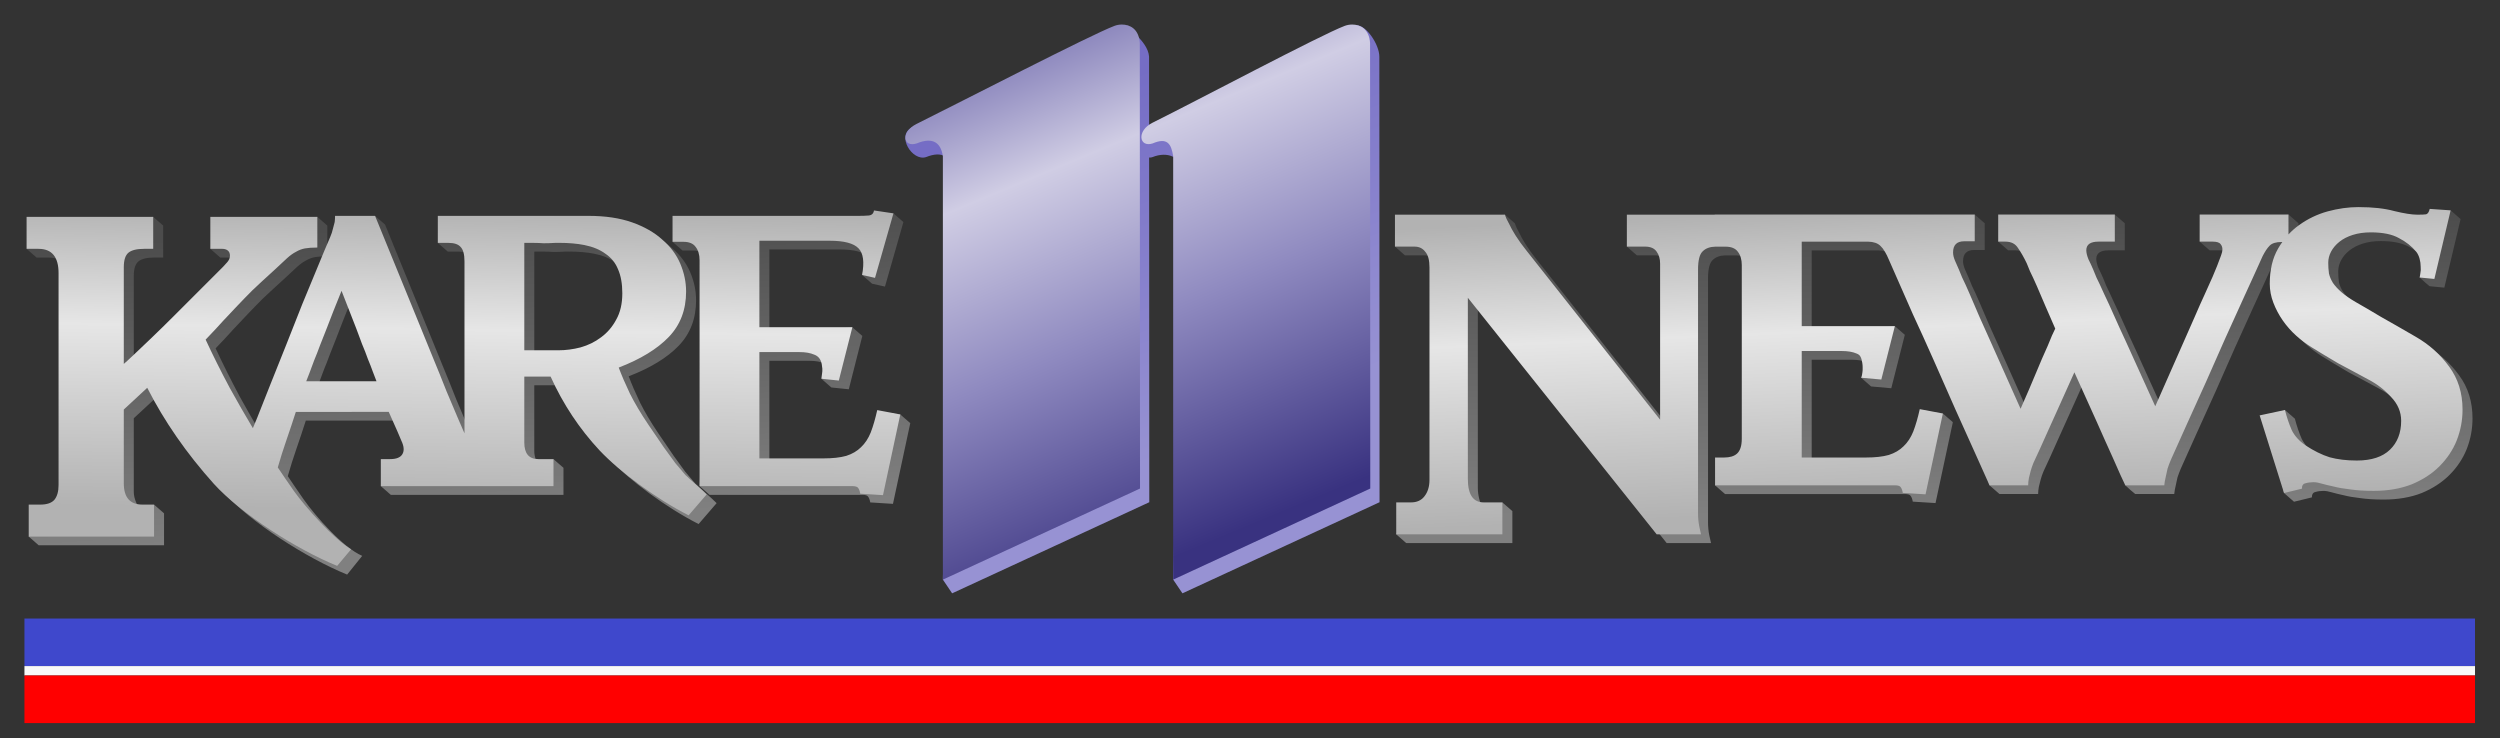 <?xml version="1.0" encoding="UTF-8" standalone="no"?>
<!-- Created with Inkscape (http://www.inkscape.org/) -->

<svg
   width="270.556mm"
   height="79.921mm"
   viewBox="0 0 958.663 283.185"
   id="svg2"
   version="1.1"
   inkscape:version="1.3.2 (091e20e, 2023-11-25, custom)"
   sodipodi:docname="KARE_11_News_1989.svg"
   xmlns:inkscape="http://www.inkscape.org/namespaces/inkscape"
   xmlns:sodipodi="http://sodipodi.sourceforge.net/DTD/sodipodi-0.dtd"
   xmlns:xlink="http://www.w3.org/1999/xlink"
   xmlns="http://www.w3.org/2000/svg"
   xmlns:svg="http://www.w3.org/2000/svg"
   xmlns:rdf="http://www.w3.org/1999/02/22-rdf-syntax-ns#"
   xmlns:cc="http://creativecommons.org/ns#"
   xmlns:dc="http://purl.org/dc/elements/1.1/">
  <rect x="0" y="0" width="958.663" height="283.185" fill="#333333" stroke="none"/>
  <defs
     id="defs4">
    <linearGradient
       id="linearGradient16"
       inkscape:collect="always">
      <stop
         style="stop-color:#4c4c4c;stop-opacity:1;"
         offset="0"
         id="stop17" />
      <stop
         style="stop-color:#808080;stop-opacity:1;"
         offset="1"
         id="stop18" />
    </linearGradient>
    <linearGradient
       id="linearGradient13"
       inkscape:collect="always">
      <stop
         style="stop-color:#b2b2b2;stop-opacity:1;"
         offset="0"
         id="stop13" />
      <stop
         style="stop-color:#e6e6e6;stop-opacity:1;"
         offset="0.398"
         id="stop15" />
      <stop
         style="stop-color:#b2b2b2;stop-opacity:1;"
         offset="1"
         id="stop14" />
    </linearGradient>
    <linearGradient
       inkscape:collect="always"
       xlink:href="#linearGradient13"
       id="linearGradient10"
       x1="639.93"
       y1="548.776"
       x2="644.849"
       y2="663.954"
       gradientUnits="userSpaceOnUse"
       gradientTransform="translate(-52.215,253.534)" />
    <linearGradient
       inkscape:collect="always"
       xlink:href="#linearGradient13"
       id="linearGradient21"
       x1="76.634"
       y1="547.435"
       x2="74.838"
       y2="663.283"
       gradientUnits="userSpaceOnUse"
       gradientTransform="translate(-29.715,253.534)" />
    <linearGradient
       inkscape:collect="always"
       xlink:href="#linearGradient16"
       id="linearGradient23"
       x1="602.222"
       y1="778.763"
       x2="602.494"
       y2="894.299"
       gradientUnits="userSpaceOnUse"
       gradientTransform="translate(-13.125,24.375)" />
    <linearGradient
       inkscape:collect="always"
       xlink:href="#linearGradient16"
       id="linearGradient27"
       x1="43.634"
       y1="782.617"
       x2="50.999"
       y2="899.1"
       gradientUnits="userSpaceOnUse"
       gradientTransform="translate(9.375,24.375)" />
    <linearGradient
       inkscape:collect="always"
       xlink:href="#linearGradient12"
       id="linearGradient19975"
       gradientUnits="userSpaceOnUse"
       x1="3338.391"
       y1="828.97"
       x2="3027.473"
       y2="2.075"
       gradientTransform="matrix(0.193,0,0,0.215,-222.523,735.043)" />
    <linearGradient
       inkscape:collect="always"
       id="linearGradient12">
      <stop
         style="stop-color:#9792d3;stop-opacity:1;"
         offset="0.252"
         id="stop12" />
      <stop
         style="stop-color:#756dc5;stop-opacity:1;"
         offset="1"
         id="stop11" />
    </linearGradient>
    <linearGradient
       inkscape:collect="always"
       xlink:href="#linearGradient17101"
       id="linearGradient7"
       gradientUnits="userSpaceOnUse"
       gradientTransform="matrix(0.193,0,0,0.215,-226.077,729.79)"
       x1="3337.209"
       y1="811.372"
       x2="2971.895"
       y2="-166.868" />
    <linearGradient
       inkscape:collect="always"
       id="linearGradient17101">
      <stop
         style="stop-color:#393280;stop-opacity:1;"
         offset="0"
         id="stop17099" />
      <stop
         style="stop-color:#8f8ac0;stop-opacity:1;"
         offset="0.4"
         id="stop16" />
      <stop
         style="stop-color:#d0cde4;stop-opacity:1;"
         offset="0.702"
         id="stop19" />
      <stop
         style="stop-color:#6761a8;stop-opacity:1;"
         offset="1"
         id="stop17097" />
    </linearGradient>
  </defs>
  <sodipodi:namedview
     id="base"
     pagecolor="#ffffff"
     bordercolor="#666666"
     borderopacity="1.0"
     inkscape:pageopacity="0.0"
     inkscape:pageshadow="2"
     inkscape:zoom="8"
     inkscape:cx="416.25"
     inkscape:cy="38.0625"
     inkscape:document-units="px"
     inkscape:current-layer="layer1"
     showgrid="false"
     fit-margin-top="0"
     fit-margin-left="0"
     fit-margin-right="0"
     fit-margin-bottom="0"
     inkscape:window-width="1920"
     inkscape:window-height="991"
     inkscape:window-x="-9"
     inkscape:window-y="-9"
     inkscape:window-maximized="1"
     inkscape:showpageshadow="2"
     inkscape:pagecheckerboard="0"
     inkscape:deskcolor="#d1d1d1" />
  <g
     inkscape:label="Layer 1"
     inkscape:groupmode="layer"
     id="layer1"
     transform="translate(105.91,-721.091)">
    <path
       id="path3418"
       style="font-style:normal;font-variant:normal;font-weight:bold;font-stretch:normal;font-size:medium;line-height:125%;font-family:Parkinson;-inkscape-font-specification:'Parkinson, Bold';text-align:start;letter-spacing:0px;word-spacing:0px;writing-mode:lr-tb;text-anchor:start;fill:url(#linearGradient23);stroke:none;stroke-width:1px;stroke-linecap:butt;stroke-linejoin:miter;stroke-opacity:1"
       d="m 802.351,803.841 c -3.876,0 -7.845,0.553 -11.906,1.661 -3.969,1.108 -7.614,2.863 -10.937,5.262 -1.461,1.044 -2.805,2.236 -4.039,3.563 v -7.623 l -3.814,-3.347 -30.243,3.347 -3.823,7.045 3.823,3.337 h 4.984 c 1.569,0 2.583,0.323 3.045,0.969 0.461,0.554 0.692,1.201 0.692,1.939 0,0.738 -0.184,1.569 -0.553,2.492 -0.277,0.831 -0.785,2.17 -1.523,4.016 -0.277,0.738 -0.83,2.075 -1.661,4.014 -0.831,1.846 -1.845,4.108 -3.045,6.784 -1.2,2.584 -2.492,5.491 -3.876,8.721 l -4.153,9.415 c -3.323,7.476 -6.97,15.735 -10.939,24.78 -4.246,-9.322 -8.075,-17.766 -11.49,-25.334 -1.477,-3.138 -2.908,-6.277 -4.292,-9.415 -1.384,-3.138 -2.677,-5.951 -3.876,-8.443 -1.108,-2.492 -2.077,-4.568 -2.908,-6.229 -0.738,-1.754 -1.153,-2.77 -1.245,-3.047 -0.554,-1.292 -1.154,-2.584 -1.8,-3.876 -0.554,-1.384 -0.831,-2.54 -0.831,-3.463 0,-2.215 1.57,-3.322 4.708,-3.322 h 6.229 v -10.382 l -3.82,-3.315 -40.897,3.315 -3.822,7.041 3.822,3.341 h 2.769 c 2.215,0 3.83,0.831 4.845,2.492 1.108,1.569 2.216,3.508 3.323,5.815 0.185,0.461 0.601,1.476 1.247,3.045 0.738,1.477 1.614,3.369 2.629,5.676 1.015,2.307 2.124,4.892 3.323,7.753 1.2,2.769 2.445,5.631 3.737,8.584 -0.277,0.554 -0.691,1.43 -1.245,2.629 -0.461,1.108 -1.015,2.445 -1.661,4.014 -0.646,1.477 -1.385,3.14 -2.216,4.986 l -2.216,5.261 c -1.754,4.246 -3.738,8.859 -5.953,13.843 -4.245,-9.506 -8.077,-18.088 -11.492,-25.748 -1.477,-3.23 -2.908,-6.416 -4.292,-9.554 l -3.737,-8.721 c -1.108,-2.584 -2.075,-4.705 -2.906,-6.367 -0.738,-1.754 -1.155,-2.77 -1.247,-3.047 -0.554,-1.292 -1.06,-2.447 -1.522,-3.463 -0.461,-1.108 -0.694,-2.122 -0.694,-3.045 0,-2.861 1.431,-4.292 4.292,-4.292 h 4.016 v -10.243 l -3.809,-3.325 -11.034,3.325 h -84.866 v 0.031 h -33.69 l -3.832,8.908 3.832,3.351 h 7.029 c 2.071,0 3.541,0.655 4.413,1.963 0.872,1.199 1.307,2.723 1.307,4.576 v 59.83 l -51.165,-64.733 c -1.744,-2.18 -3.16,-4.141 -4.25,-5.885 -1.09,-1.744 -1.907,-3.214 -2.452,-4.413 -0.763,-1.308 -1.308,-2.506 -1.635,-3.596 l -3.819,-3.325 -38.356,3.325 -3.812,8.906 3.812,3.353 h 7.52 c 1.744,0 3.106,0.655 4.087,1.963 1.09,1.199 1.635,3.215 1.635,6.048 v 81.407 c 0,2.615 -0.655,4.739 -1.963,6.374 -1.199,1.526 -2.887,2.289 -5.067,2.289 h -5.722 l -3.822,8.921 3.822,3.34 h 40.704 v -12.261 l -3.833,-3.332 -3.361,3.332 c -2.864,2.839 -6.048,-2.997 -6.048,-8.99 v -69.474 l 72.416,90.725 h 17.001 c -0.218,-0.981 -0.436,-1.962 -0.654,-2.943 -0.327,-1.635 -0.491,-3.325 -0.491,-5.068 v -93.503 c 0,-3.596 0.599,-5.94 1.798,-7.029 1.146,-1.146 2.752,-1.727 4.794,-1.778 h 3.953 c 2.215,0 3.783,0.647 4.706,1.939 1.015,1.292 1.523,2.999 1.523,5.121 v 66.599 c 10e-6,2.677 -0.6,4.571 -1.8,5.678 -1.108,1.015 -2.769,1.522 -4.984,1.522 h -3.461 l -3.823,7.329 3.823,3.332 h 68.943 c 1.2,0 1.939,0.231 2.216,0.692 0.369,0.461 0.647,1.2 0.831,2.216 l 8.721,0.553 6.645,-31.011 -3.821,-3.327 -5.04,1.666 c -0.738,3.323 -1.569,6.183 -2.492,8.582 -0.923,2.307 -2.168,4.2 -3.737,5.676 -1.477,1.477 -3.369,2.585 -5.676,3.323 -2.307,0.646 -5.214,0.969 -8.721,0.969 h -24.644 v -40.84 h 15.368 c 2.307,0 4.2,0.323 5.676,0.969 1.569,0.554 1.827,1.751 2.183,3.6 0.106,0.551 0.135,1.169 0.137,1.815 0.002,0.695 -4.159,-0.078 -4.405,0.52 0.786,0.702 2.814,2.486 3.818,3.341 l 7.745,0.692 5.197,-20.49 -3.831,-3.336 -31.888,3.336 V 817.101 h 25.444 c 2.1,0.037 3.697,0.579 4.766,1.648 1.108,1.015 2.216,2.859 3.323,5.535 0.369,0.831 1.384,3.139 3.045,6.923 1.661,3.784 3.692,8.399 6.092,13.845 2.492,5.353 5.168,11.259 8.029,17.719 2.861,6.461 5.629,12.737 8.306,18.829 2.769,6.091 5.308,11.721 7.615,16.89 1.529,3.426 0.491,6.3 1.574,8.712 1.236,1.114 2.862,2.5 3.825,3.333 h 14.811 c 0,-0.831 0.094,-1.753 0.278,-2.769 0.185,-0.831 0.415,-1.753 0.692,-2.769 0.277,-1.015 0.646,-2.077 1.108,-3.184 1.569,-3.323 3.231,-6.968 4.984,-10.937 1.846,-4.061 3.553,-7.845 5.121,-11.353 1.846,-4.061 3.693,-8.168 5.539,-12.321 3.046,6.737 5.859,12.967 8.443,18.69 l 3.323,7.476 c 1.108,2.492 2.169,4.845 3.184,7.061 1.015,2.215 1.891,4.199 2.629,5.953 0.157,0.331 -2.015,0.525 -1.871,0.829 1.357,1.243 2.901,2.624 3.81,3.323 h 14.951 c 0.092,-1.015 0.278,-2.077 0.555,-3.184 0.184,-1.015 0.415,-2.075 0.692,-3.182 0.369,-1.108 0.784,-2.216 1.245,-3.323 1.754,-3.876 3.784,-8.4 6.092,-13.568 2.4,-5.261 4.845,-10.66 7.337,-16.198 2.492,-5.63 4.939,-11.168 7.339,-16.613 2.492,-5.538 4.752,-10.52 6.782,-14.951 2.03,-4.522 3.739,-8.262 5.123,-11.215 1.384,-3.046 2.215,-4.891 2.492,-5.537 0.923,-1.846 1.846,-3.23 2.769,-4.153 0.923,-0.923 2.446,-1.384 4.568,-1.384 h 0.267 c -0.573,0.806 -1.118,1.65 -1.628,2.536 -2.123,3.692 -3.182,8.168 -3.182,13.429 0,2.492 0.461,4.937 1.384,7.337 0.923,2.4 2.121,4.661 3.598,6.784 1.477,2.123 3.185,4.06 5.123,5.814 1.938,1.754 3.967,3.276 6.09,4.568 1.108,0.646 2.538,1.524 4.292,2.631 1.846,1.108 3.785,2.261 5.815,3.461 2.123,1.108 4.199,2.216 6.229,3.323 2.03,1.108 3.739,2.03 5.123,2.769 3.415,1.754 6.367,4.013 8.859,6.782 2.584,2.677 3.876,5.722 3.876,9.137 0,4.615 -1.431,8.307 -4.292,11.076 -2.861,2.769 -7.105,4.155 -12.735,4.155 -3.876,0 -7.338,-0.416 -10.384,-1.247 -2.953,-0.923 -6.044,-2.446 -9.274,-4.568 -2.4,-1.661 -4.155,-3.599 -5.262,-5.814 -1.015,-2.307 -1.891,-4.892 -2.629,-7.753 l -3.825,-3.333 -5.865,5.407 5.516,26.429 3.834,3.337 6.846,-1.661 c 0,-1.2 0.463,-1.892 1.386,-2.076 0.923,-0.277 1.938,-0.416 3.045,-0.416 0.923,0 1.984,0.184 3.184,0.553 1.292,0.369 2.815,0.739 4.568,1.108 1.754,0.461 3.876,0.831 6.368,1.108 2.492,0.369 5.491,0.553 8.998,0.553 5.445,0 10.291,-0.829 14.537,-2.49 4.246,-1.754 7.799,-4.062 10.66,-6.923 2.954,-2.953 5.168,-6.275 6.645,-9.966 1.477,-3.784 2.216,-7.707 2.216,-11.768 0,-6.368 -1.708,-11.861 -5.123,-16.476 -3.415,-4.707 -7.706,-8.536 -12.874,-11.49 -5.076,-2.953 -9.506,-5.491 -13.29,-7.614 -3.692,-2.215 -6.923,-4.107 -9.692,-5.676 -2.215,-1.292 -4.014,-2.539 -5.398,-3.739 -1.384,-1.2 -2.493,-2.398 -3.323,-3.598 -0.738,-1.2 -1.246,-2.4 -1.523,-3.6 -0.185,-1.292 -0.276,-2.676 -0.276,-4.153 0,-1.477 0.369,-2.908 1.108,-4.292 0.738,-1.384 1.8,-2.631 3.184,-3.739 1.384,-1.108 3.091,-1.983 5.121,-2.629 2.03,-0.646 4.339,-0.969 6.923,-0.969 4.615,0 8.214,0.737 10.798,2.214 2.677,1.384 4.891,3.138 6.645,5.261 0.554,0.738 0.97,1.616 1.247,2.631 0.277,1.015 0.414,2.03 0.414,3.045 0.092,0.923 -3.842,-0.573 -4.218,0.808 1.773,1.629 3.13,2.84 3.805,3.345 l 5.663,0.555 6.242,-26.305 -3.83,-3.335 -4.199,2.782 c -0.277,1.2 -0.738,1.892 -1.384,2.076 -0.554,0.092 -1.662,0.139 -3.323,0.139 -2.123,0 -5.076,-0.461 -8.86,-1.384 -3.692,-1.015 -8.26,-1.523 -13.705,-1.523 z"
       sodipodi:nodetypes="sccccccccscsccccccccsccccssccccccscccscccccccccccccsscccccccccscsccsccccccscsscsccccccssccccssccscsccscccscccccccccsccscscccccccccccscscsccccsccccccscccccccccccccsscssssscccsccsssccccccccccscccscscsccccsccsssssccsccccccccscs" />
    <path
       id="path3410-7"
       style="font-style:normal;font-variant:normal;font-weight:bold;font-stretch:normal;font-size:medium;line-height:125%;font-family:Parkinson;-inkscape-font-specification:'Parkinson, Bold';text-align:start;letter-spacing:0px;word-spacing:0px;writing-mode:lr-tb;text-anchor:start;fill:url(#linearGradient27);stroke:none;stroke-width:1px;stroke-linecap:butt;stroke-linejoin:miter;stroke-opacity:1"
       d="m 233.061,805.137 c -0.184,1.198 -0.877,1.843 -2.075,1.935 -1.105,0.092 -2.395,0.138 -3.869,0.138 h -71.301 l -3.826,6.611 3.826,3.339 h 4.146 c 2.211,0 3.775,0.646 4.697,1.935 1.013,1.29 1.522,2.994 1.522,5.112 l -3.825,83.303 3.823,3.339 h 58.59 c 1.198,0 1.936,0.23 2.212,0.69 0.368,0.461 0.645,1.197 0.829,2.21 l 8.705,0.553 6.634,-30.952 -3.825,-3.333 -5.019,1.674 c -0.737,3.316 -1.565,6.172 -2.487,8.568 -0.921,2.303 -2.167,4.191 -3.734,5.665 -1.474,1.474 -3.36,2.581 -5.663,3.318 -2.303,0.645 -5.206,0.967 -8.707,0.967 h -24.596 v -40.765 h 15.339 c 2.303,0 4.191,0.322 5.665,0.967 1.566,0.553 2.534,1.75 2.902,3.593 0.092,0.553 0.185,1.153 0.231,1.796 0.046,0.65 -4.18,0.537 -4.18,0.537 0,0 2.951,2.581 3.811,3.333 l 6.692,0.692 5.191,-20.451 -3.832,-3.333 -31.819,3.333 v -33.162 h 26.946 c 5.527,0 9.212,0.966 11.054,2.9 1.553,1.553 -2.086,4.552 -2.429,6.899 1.672,1.517 2.889,2.411 3.811,3.327 l 4.955,1.106 7.068,-24.736 -3.837,-3.339 z m -206.658,2.073 c 0,0.737 -0.045,1.52 -0.137,2.349 -0.184,0.737 -0.416,1.612 -0.692,2.626 -0.184,0.921 -0.553,2.028 -1.106,3.318 -1.29,2.948 -2.854,6.677 -4.697,11.191 -1.842,4.422 -3.825,9.213 -5.944,14.372 -2.027,5.159 -4.099,10.409 -6.218,15.753 -2.119,5.343 -4.145,10.409 -6.079,15.2 -1.842,4.698 -3.501,8.891 -4.975,12.576 -0.741,1.806 -1.112,2.688 -1.666,4.028 -3.051,-5.136 -6.011,-10.248 -8.8,-15.319 -3.487,-6.539 -6.594,-12.75 -9.318,-18.635 2.724,-2.833 4.96,-5.231 6.703,-7.192 1.853,-1.962 3.651,-3.869 5.394,-5.722 1.853,-1.962 3.814,-3.977 5.885,-6.048 2.18,-2.071 5.012,-4.686 8.5,-7.846 1.962,-1.853 3.542,-3.325 4.741,-4.415 1.199,-1.09 2.343,-1.907 3.433,-2.452 1.09,-0.654 2.234,-1.089 3.433,-1.307 1.199,-0.218 2.779,-0.328 4.741,-0.328 v -11.768 l -3.823,-3.336 -37.208,3.336 -3.832,8.919 3.832,3.34 h 4.576 c 0.872,0 1.581,0.218 2.126,0.654 0.545,0.436 0.817,1.091 0.817,1.963 0,0.872 -0.326,1.689 -0.98,2.452 -0.545,0.654 -1.09,1.253 -1.635,1.798 -0.763,0.763 -2.125,2.125 -4.087,4.087 l -6.866,6.865 -8.172,8.174 c -2.833,2.833 -5.558,5.503 -8.174,8.009 -2.615,2.506 -4.905,4.686 -6.866,6.539 -1.962,1.853 -3.268,3.051 -3.922,3.596 v -37.106 c 0,-2.724 0.599,-4.576 1.798,-5.557 1.199,-0.981 3.215,-1.472 6.048,-1.472 h 3.433 v -12.259 l -3.824,-3.335 -44.726,3.335 -3.832,8.92 3.832,3.339 h 4.578 c 5.122,0 7.683,3.107 7.683,9.318 v 81.242 c 0,2.506 -0.545,4.414 -1.635,5.722 -1.09,1.199 -2.888,1.798 -5.394,1.798 h -4.415 l -3.827,8.919 3.827,3.342 h 48.06 v -12.261 l -3.828,-3.344 -0.585,3.344 c -0.826,4.723 -7.192,-2.725 -7.192,-8.174 v -28.279 l 8.99,-8.337 c 6.539,12.859 15.039,25.12 25.501,36.78 10.462,11.552 31.628,25.101 47.327,31.509 l 5.778,-7.184 c -7.29,-3.101 -17.798,-15.117 -22.375,-21.547 -2.105,-3.007 -4.152,-6.014 -6.165,-9.022 1.881,-6.795 4.707,-14.228 6.917,-21.295 h 35.631 c 1.474,3.224 2.579,5.713 3.316,7.463 0.737,1.658 1.245,2.856 1.522,3.592 1.013,2.119 1.151,3.823 0.414,5.112 -0.737,1.29 -2.303,1.935 -4.698,1.935 h -3.593 l -3.83,7.026 3.83,3.338 h 45.048 21.163 v -10.364 l -3.838,-3.34 -1.965,3.34 c -1.822,3.097 -5.389,-2.12 -5.389,-6.357 v -25.287 h 10.085 c 4.79,10.594 11.056,20.035 18.794,28.326 7.83,8.291 21.786,18.616 34.131,24.88 l 6.909,-8.014 c -1.566,-1.658 -6.862,-6.179 -8.152,-7.469 -1.198,-1.382 -2.487,-2.903 -3.869,-4.561 -1.29,-1.75 -2.764,-3.776 -4.422,-6.079 -1.566,-2.303 -3.547,-5.204 -5.942,-8.705 -2.856,-4.238 -5.205,-8.199 -7.048,-11.884 -1.75,-3.685 -3.177,-7.002 -4.283,-9.95 8.383,-3.224 14.786,-7.14 19.208,-11.746 4.422,-4.606 6.632,-10.408 6.632,-17.41 0,-3.593 -0.736,-7.14 -2.21,-10.64 -1.474,-3.501 -3.776,-6.588 -6.909,-9.26 -3.04,-2.764 -6.911,-4.974 -11.609,-6.632 -4.698,-1.658 -10.271,-2.488 -16.719,-2.488 H 65.805 l -3.831,7.03 3.831,3.333 h 4.146 c 2.119,0 3.64,0.508 4.561,1.522 1.013,1.013 1.52,2.854 1.52,5.526 v 65.977 c -0.564,-1.252 -1.265,-2.845 -2.371,-5.453 -1.29,-3.04 -2.809,-6.63 -4.559,-10.776 -1.658,-4.238 -3.501,-8.799 -5.528,-13.682 l -6.079,-14.925 c -4.79,-11.7 -10.041,-24.55 -15.753,-38.553 l -3.826,-3.336 z m 85.911,10.347 c 3.668,0 6.911,0.282 9.732,0.846 3.224,0.645 5.896,1.752 8.015,3.318 2.211,1.474 3.824,3.453 4.838,5.94 1.105,2.487 1.657,5.575 1.657,9.26 0,3.961 -0.781,7.322 -2.347,10.085 -1.474,2.764 -3.409,5.021 -5.804,6.771 -2.303,1.75 -4.927,3.042 -7.875,3.871 -2.856,0.737 -5.666,1.104 -8.43,1.104 H 98.971 v -41.179 h 3.73 c 1.106,0 2.35,0.047 3.732,0.139 1.382,0 2.809,-0.047 4.283,-0.139 0.541,-0.011 1.075,-0.018 1.599,-0.018 z m -83.425,18.397 c 2.027,5.159 3.915,9.995 5.665,14.509 0.737,1.935 1.475,3.913 2.212,5.94 0.829,1.935 1.565,3.825 2.21,5.667 0.737,1.75 1.383,3.407 1.935,4.973 0.553,1.474 1.012,2.671 1.381,3.592 h -26.946 c 0.276,-0.737 0.691,-1.795 1.243,-3.177 0.553,-1.474 1.153,-3.085 1.798,-4.836 0.737,-1.75 1.473,-3.639 2.21,-5.665 0.829,-2.027 1.612,-4.009 2.349,-5.944 1.75,-4.606 3.731,-9.625 5.942,-15.06 z"
       sodipodi:nodetypes="ccscccsccccscccccccccsccsccscccccccscccccccccccccscccccccccscsccccccscscscccsccscsccccccssscsccccccsscccccccccccsscccccccsscccccccccccssscsscccscscscccccccsccscccsccscccccccccccccccc" />
    <path
       id="path3418-5"
       style="font-style:normal;font-variant:normal;font-weight:bold;font-stretch:normal;font-size:medium;line-height:125%;font-family:Parkinson;-inkscape-font-specification:'Parkinson, Bold';text-align:start;letter-spacing:0px;word-spacing:0px;writing-mode:lr-tb;text-anchor:start;fill:url(#linearGradient10);stroke:none;stroke-width:1px;stroke-linecap:butt;stroke-linejoin:miter;stroke-opacity:1"
       d="m 798.522,800.5 c -3.876,0 -7.845,0.553 -11.906,1.661 -3.969,1.108 -7.614,2.863 -10.937,5.262 -1.461,1.044 -2.805,2.236 -4.039,3.563 v -7.623 h -34.058 v 10.382 h 4.984 c 1.569,0 2.583,0.323 3.045,0.969 0.461,0.554 0.692,1.201 0.692,1.939 0,0.738 -0.184,1.569 -0.553,2.492 -0.277,0.831 -0.785,2.17 -1.523,4.016 -0.277,0.738 -0.83,2.075 -1.661,4.014 -0.831,1.846 -1.845,4.108 -3.045,6.784 -1.2,2.584 -2.492,5.491 -3.876,8.721 l -4.153,9.415 c -3.323,7.476 -6.97,15.735 -10.939,24.78 -4.246,-9.322 -8.075,-17.766 -11.49,-25.334 -1.477,-3.138 -2.908,-6.277 -4.292,-9.415 -1.384,-3.138 -2.677,-5.951 -3.876,-8.443 -1.108,-2.492 -2.077,-4.568 -2.908,-6.229 -0.738,-1.754 -1.153,-2.77 -1.245,-3.047 -0.554,-1.292 -1.154,-2.584 -1.8,-3.876 -0.554,-1.384 -0.831,-2.54 -0.831,-3.463 0,-2.215 1.57,-3.322 4.708,-3.322 h 6.229 v -10.382 h -44.716 v 10.382 h 2.769 c 2.215,0 3.83,0.831 4.845,2.492 1.108,1.569 2.216,3.508 3.323,5.815 0.185,0.461 0.601,1.476 1.247,3.045 0.738,1.477 1.614,3.369 2.629,5.676 1.015,2.307 2.124,4.892 3.323,7.753 1.2,2.769 2.445,5.631 3.737,8.584 -0.277,0.554 -0.691,1.43 -1.245,2.629 -0.461,1.108 -1.015,2.445 -1.661,4.014 -0.646,1.477 -1.385,3.14 -2.216,4.986 l -2.216,5.261 c -1.754,4.246 -3.738,8.859 -5.953,13.843 -4.245,-9.506 -8.077,-18.088 -11.492,-25.748 -1.477,-3.23 -2.908,-6.416 -4.292,-9.554 l -3.737,-8.721 c -1.108,-2.584 -2.075,-4.705 -2.906,-6.367 -0.738,-1.754 -1.155,-2.77 -1.247,-3.047 -0.554,-1.292 -1.06,-2.447 -1.522,-3.463 -0.461,-1.108 -0.694,-2.122 -0.694,-3.045 0,-2.861 1.431,-4.292 4.292,-4.292 h 4.016 v -10.243 h -14.843 -84.866 v 0.031 h -33.69 v 12.259 h 7.029 c 2.071,0 3.541,0.655 4.413,1.963 0.872,1.199 1.307,2.723 1.307,4.576 v 59.83 l -51.165,-64.733 c -1.744,-2.18 -3.16,-4.141 -4.25,-5.885 -1.09,-1.744 -1.907,-3.214 -2.452,-4.413 -0.763,-1.308 -1.308,-2.506 -1.635,-3.596 h -42.175 v 12.259 h 7.52 c 1.744,0 3.106,0.655 4.087,1.963 1.09,1.199 1.635,3.215 1.635,6.048 v 81.407 c 0,2.615 -0.655,4.739 -1.963,6.374 -1.199,1.526 -2.887,2.289 -5.067,2.289 h -5.722 v 12.261 h 40.704 v -12.261 h -7.194 c -4.032,0 -6.048,-2.997 -6.048,-8.99 v -69.474 l 72.416,90.725 h 17.001 c -0.218,-0.981 -0.436,-1.962 -0.654,-2.943 -0.327,-1.635 -0.491,-3.325 -0.491,-5.068 v -93.503 c 0,-3.596 0.599,-5.94 1.798,-7.029 1.146,-1.146 2.752,-1.727 4.794,-1.778 h 3.953 c 2.215,0 3.783,0.647 4.706,1.939 1.015,1.292 1.523,2.999 1.523,5.121 v 66.599 c 1e-5,2.677 -0.6,4.571 -1.8,5.678 -1.108,1.015 -2.769,1.522 -4.984,1.522 h -3.461 v 10.66 h 68.943 c 1.2,0 1.939,0.231 2.216,0.692 0.369,0.461 0.647,1.2 0.831,2.216 l 8.721,0.553 6.645,-31.011 -8.86,-1.661 c -0.738,3.323 -1.569,6.183 -2.492,8.582 -0.923,2.307 -2.168,4.2 -3.737,5.676 -1.477,1.477 -3.369,2.585 -5.676,3.323 -2.307,0.646 -5.214,0.969 -8.721,0.969 H 584.989 V 855.693 h 15.368 c 2.307,0 4.2,0.323 5.676,0.969 1.569,0.554 1.827,1.751 2.183,3.6 0.106,0.551 0.135,1.169 0.137,1.815 0.002,0.695 0.013,1.176 -0.091,1.785 -0.114,0.669 -0.138,1.338 -0.496,2.076 l 7.745,0.692 5.197,-20.49 h -35.718 v -32.38 h 25.444 c 2.1,0.037 3.697,0.579 4.766,1.648 1.108,1.015 2.216,2.859 3.323,5.535 0.369,0.831 1.384,3.139 3.045,6.923 1.661,3.784 3.692,8.399 6.092,13.845 2.492,5.353 5.168,11.259 8.029,17.719 2.861,6.461 5.629,12.737 8.306,18.829 2.769,6.091 5.308,11.721 7.615,16.89 2.307,5.168 4.108,9.184 5.4,12.045 h 14.811 c 0,-0.831 0.094,-1.753 0.278,-2.769 0.185,-0.831 0.415,-1.753 0.692,-2.769 0.277,-1.015 0.646,-2.077 1.108,-3.184 1.569,-3.323 3.231,-6.968 4.984,-10.937 1.846,-4.061 3.553,-7.845 5.121,-11.353 1.846,-4.061 3.693,-8.168 5.539,-12.321 3.046,6.737 5.859,12.967 8.443,18.69 l 3.323,7.476 c 1.108,2.492 2.169,4.845 3.184,7.061 1.015,2.215 1.891,4.199 2.629,5.953 0.831,1.754 1.478,3.138 1.939,4.153 h 14.951 c 0.092,-1.015 0.278,-2.077 0.555,-3.184 0.184,-1.015 0.415,-2.075 0.692,-3.182 0.369,-1.108 0.784,-2.216 1.245,-3.323 1.754,-3.876 3.784,-8.4 6.092,-13.568 2.4,-5.261 4.845,-10.66 7.337,-16.198 2.492,-5.63 4.939,-11.168 7.339,-16.613 2.492,-5.538 4.752,-10.52 6.782,-14.951 2.03,-4.522 3.739,-8.262 5.123,-11.215 1.384,-3.046 2.215,-4.891 2.492,-5.537 0.923,-1.846 1.846,-3.23 2.769,-4.153 0.923,-0.923 2.446,-1.384 4.568,-1.384 h 0.267 c -0.573,0.806 -1.118,1.65 -1.628,2.536 -2.123,3.692 -3.182,8.168 -3.182,13.429 0,2.492 0.461,4.937 1.384,7.337 0.923,2.4 2.121,4.661 3.598,6.784 1.477,2.123 3.185,4.06 5.123,5.814 1.938,1.754 3.967,3.276 6.09,4.568 1.108,0.646 2.538,1.524 4.292,2.631 1.846,1.108 3.785,2.261 5.815,3.461 2.123,1.108 4.199,2.216 6.229,3.323 2.03,1.108 3.739,2.03 5.123,2.769 3.415,1.754 6.367,4.013 8.859,6.782 2.584,2.677 3.876,5.722 3.876,9.137 0,4.615 -1.431,8.307 -4.292,11.076 -2.861,2.769 -7.105,4.155 -12.735,4.155 -3.876,0 -7.338,-0.416 -10.384,-1.247 -2.953,-0.923 -6.044,-2.446 -9.274,-4.568 -2.4,-1.661 -4.155,-3.599 -5.262,-5.814 -1.015,-2.307 -1.891,-4.892 -2.629,-7.753 l -9.69,2.075 9.349,29.766 6.846,-1.661 c 0,-1.2 0.463,-1.892 1.386,-2.076 0.923,-0.277 1.938,-0.416 3.045,-0.416 0.923,0 1.984,0.184 3.184,0.553 1.292,0.369 2.815,0.739 4.568,1.108 1.754,0.461 3.876,0.831 6.368,1.108 2.492,0.369 5.491,0.553 8.998,0.553 5.445,0 10.291,-0.829 14.537,-2.49 4.246,-1.754 7.799,-4.062 10.66,-6.923 2.954,-2.953 5.168,-6.275 6.645,-9.966 1.477,-3.784 2.216,-7.707 2.216,-11.768 0,-6.368 -1.708,-11.861 -5.123,-16.476 -3.415,-4.707 -7.706,-8.536 -12.874,-11.49 -5.076,-2.953 -9.506,-5.491 -13.29,-7.614 -3.692,-2.215 -6.923,-4.107 -9.692,-5.676 -2.215,-1.292 -4.014,-2.539 -5.398,-3.739 -1.384,-1.2 -2.493,-2.398 -3.323,-3.598 -0.738,-1.2 -1.246,-2.4 -1.523,-3.6 -0.185,-1.292 -0.276,-2.676 -0.276,-4.153 0,-1.477 0.369,-2.908 1.108,-4.292 0.738,-1.384 1.8,-2.631 3.184,-3.739 1.384,-1.108 3.091,-1.983 5.121,-2.629 2.03,-0.646 4.339,-0.969 6.923,-0.969 4.615,0 8.214,0.737 10.798,2.214 2.677,1.384 4.891,3.138 6.645,5.261 0.554,0.738 0.97,1.616 1.247,2.631 0.277,1.015 0.414,2.03 0.414,3.045 0.092,0.923 0.047,1.801 -0.137,2.631 -0.092,0.738 -0.184,1.245 -0.276,1.522 l 5.663,0.555 6.242,-26.305 -8.029,-0.553 c -0.277,1.2 -0.738,1.892 -1.384,2.076 -0.554,0.092 -1.662,0.139 -3.323,0.139 -2.123,0 -5.076,-0.461 -8.86,-1.384 -3.692,-1.015 -8.26,-1.523 -13.705,-1.523 z" />
    <path
       id="path3410-7-9"
       style="font-style:normal;font-variant:normal;font-weight:bold;font-stretch:normal;font-size:medium;line-height:125%;font-family:Parkinson;-inkscape-font-specification:'Parkinson, Bold';text-align:start;letter-spacing:0px;word-spacing:0px;writing-mode:lr-tb;text-anchor:start;fill:url(#linearGradient21);stroke:none;stroke-width:1px;stroke-linecap:butt;stroke-linejoin:miter;stroke-opacity:1"
       d="m 229.231,801.796 c -0.184,1.198 -0.877,1.843 -2.075,1.935 -1.105,0.092 -2.395,0.138 -3.869,0.138 h -71.301 v 9.95 h 4.146 c 2.211,0 3.775,0.646 4.697,1.935 1.013,1.29 1.522,2.994 1.522,5.112 l -0.002,86.642 h 58.59 c 1.198,0 1.936,0.23 2.212,0.69 0.368,0.461 0.645,1.197 0.829,2.21 l 8.705,0.553 6.634,-30.952 -8.844,-1.659 c -0.737,3.316 -1.565,6.172 -2.487,8.568 -0.921,2.303 -2.167,4.191 -3.734,5.665 -1.474,1.474 -3.36,2.581 -5.663,3.318 -2.303,0.645 -5.206,0.967 -8.707,0.967 h -24.596 v -40.765 h 15.339 c 2.303,0 4.191,0.322 5.665,0.967 1.566,0.553 2.534,1.75 2.902,3.593 0.092,0.553 0.185,1.153 0.231,1.796 0.046,0.65 -0.001,1.244 -0.093,1.796 -0.092,0.645 -0.184,1.336 -0.276,2.073 l 6.692,0.692 5.191,-20.451 h -35.651 v -33.162 h 26.946 c 5.527,0 9.212,0.966 11.054,2.9 1.842,1.843 2.304,5.252 1.382,10.226 l 4.955,1.106 7.068,-24.736 z m -206.658,2.073 c 0,0.737 -0.045,1.52 -0.137,2.349 -0.184,0.737 -0.416,1.612 -0.692,2.626 -0.184,0.921 -0.553,2.028 -1.106,3.318 -1.29,2.948 -2.854,6.677 -4.697,11.191 -1.842,4.422 -3.825,9.213 -5.944,14.372 -2.027,5.159 -4.099,10.409 -6.218,15.753 -2.119,5.343 -4.145,10.409 -6.079,15.2 -1.842,4.698 -3.501,8.891 -4.975,12.576 -0.741,1.806 -1.112,2.688 -1.666,4.028 -3.051,-5.136 -6.011,-10.248 -8.8,-15.319 -3.487,-6.539 -6.594,-12.75 -9.318,-18.635 2.724,-2.833 4.96,-5.231 6.703,-7.192 1.853,-1.962 3.651,-3.869 5.394,-5.722 1.853,-1.962 3.814,-3.977 5.885,-6.048 2.18,-2.071 5.012,-4.686 8.5,-7.846 1.962,-1.853 3.542,-3.325 4.741,-4.415 1.199,-1.09 2.343,-1.907 3.433,-2.452 1.09,-0.654 2.234,-1.089 3.433,-1.307 1.199,-0.218 2.779,-0.328 4.741,-0.328 v -11.768 h -41.03 v 12.259 h 4.576 c 0.872,0 1.581,0.218 2.126,0.654 0.545,0.436 0.817,1.091 0.817,1.963 0,0.872 -0.326,1.689 -0.98,2.452 -0.545,0.654 -1.09,1.253 -1.635,1.798 -0.763,0.763 -2.125,2.125 -4.087,4.087 l -6.866,6.865 -8.172,8.174 c -2.833,2.833 -5.558,5.503 -8.174,8.009 -2.615,2.506 -4.905,4.686 -6.866,6.539 -1.962,1.853 -3.268,3.051 -3.922,3.596 v -37.106 c 0,-2.724 0.599,-4.576 1.798,-5.557 1.199,-0.981 3.215,-1.472 6.048,-1.472 h 3.433 V 804.25 H -95.715 v 12.259 h 4.578 c 5.122,0 7.683,3.107 7.683,9.318 v 81.242 c 0,2.506 -0.545,4.414 -1.635,5.722 -1.09,1.199 -2.888,1.798 -5.394,1.798 h -4.415 v 12.261 h 48.06 v -12.261 h -4.413 c -4.795,0 -7.192,-2.725 -7.192,-8.174 v -28.279 l 8.99,-8.337 c 6.539,12.859 15.039,25.12 25.501,36.78 10.462,11.552 31.628,25.101 47.327,31.509 l 5.343,-6.356 c -6.545,-3.909 -17.363,-15.946 -21.94,-22.375 -2.105,-3.007 -4.152,-6.014 -6.165,-9.022 1.881,-6.795 4.707,-14.228 6.917,-21.295 H 43.161 c 1.474,3.224 2.579,5.713 3.316,7.463 0.737,1.658 1.245,2.856 1.522,3.592 1.013,2.119 1.151,3.823 0.414,5.112 -0.737,1.29 -2.303,1.935 -4.698,1.935 h -3.593 v 10.364 h 45.048 21.163 v -10.364 h -5.803 c -3.593,0 -5.389,-2.12 -5.389,-6.357 v -25.287 h 10.085 c 4.79,10.594 11.056,20.035 18.794,28.326 7.83,8.291 21.786,18.616 34.131,24.88 l 6.909,-8.014 c -1.566,-1.658 -6.862,-6.179 -8.152,-7.469 -1.198,-1.382 -2.487,-2.903 -3.869,-4.561 -1.29,-1.75 -2.764,-3.776 -4.422,-6.079 -1.566,-2.303 -3.547,-5.204 -5.942,-8.705 -2.856,-4.238 -5.205,-8.199 -7.048,-11.884 -1.75,-3.685 -3.177,-7.002 -4.283,-9.95 8.383,-3.224 14.786,-7.14 19.208,-11.746 4.422,-4.606 6.632,-10.408 6.632,-17.41 0,-3.593 -0.736,-7.14 -2.21,-10.64 -1.474,-3.501 -3.776,-6.588 -6.909,-9.26 -3.04,-2.764 -6.911,-4.974 -11.609,-6.632 -4.698,-1.658 -10.271,-2.488 -16.719,-2.488 H 61.976 v 10.364 h 4.146 c 2.119,0 3.64,0.508 4.561,1.522 1.013,1.013 1.52,2.854 1.52,5.526 v 65.977 c -0.564,-1.252 -1.265,-2.845 -2.371,-5.453 -1.29,-3.04 -2.809,-6.63 -4.559,-10.776 -1.658,-4.238 -3.501,-8.799 -5.528,-13.682 l -6.079,-14.925 c -4.79,-11.7 -10.041,-24.55 -15.753,-38.553 z m 85.911,10.347 c 3.668,0 6.911,0.282 9.732,0.846 3.224,0.645 5.896,1.752 8.015,3.318 2.211,1.474 3.824,3.453 4.838,5.94 1.105,2.487 1.657,5.575 1.657,9.26 0,3.961 -0.781,7.322 -2.347,10.085 -1.474,2.764 -3.409,5.021 -5.804,6.771 -2.303,1.75 -4.927,3.042 -7.875,3.871 -2.856,0.737 -5.666,1.104 -8.43,1.104 H 95.141 v -41.179 h 3.73 c 1.106,0 2.35,0.047 3.732,0.139 1.382,0 2.809,-0.047 4.283,-0.139 0.541,-0.011 1.075,-0.018 1.599,-0.018 z m -83.425,18.397 c 2.027,5.159 3.915,9.995 5.665,14.509 0.737,1.935 1.475,3.913 2.212,5.94 0.829,1.935 1.565,3.825 2.21,5.667 0.737,1.75 1.383,3.407 1.935,4.973 0.553,1.474 1.012,2.671 1.381,3.592 H 11.517 c 0.276,-0.737 0.691,-1.795 1.243,-3.177 0.553,-1.474 1.153,-3.085 1.798,-4.836 0.737,-1.75 1.473,-3.639 2.21,-5.665 0.829,-2.027 1.612,-4.009 2.349,-5.944 1.75,-4.606 3.731,-9.625 5.942,-15.06 z"
       sodipodi:nodetypes="ccsccscccsccccccccsccsccsccccccscccccccccccscccccccccscsccccscscscccsccscsccccssscsccccsscccccccccccsscccccsscccccccccccssscssccscscsccccccsccscccsccscccccccccccccccc" />
    <path
       style="fill:#3f48cc;fill-opacity:1;fill-rule:evenodd;stroke:none;stroke-width:2.311"
       d="m -96.535,958.266 939.706,1.7e-4 v 18.251 H -96.535 Z"
       id="rect3019"
       inkscape:connector-curvature="0"
       sodipodi:nodetypes="ccccc" />
    <path
       sodipodi:nodetypes="ccccc"
       inkscape:connector-curvature="0"
       id="path3022-1"
       d="M -96.535,976.517 H 843.171 v 3.599 H -96.535 Z"
       style="fill:#f9f9f9;fill-opacity:1;fill-rule:evenodd;stroke:none;stroke-width:1.019" />
    <path
       style="fill:#ff0000;fill-opacity:1;fill-rule:evenodd;stroke:none;stroke-width:2.311"
       d="M -96.535,980.122 H 843.171 V 998.373 H -96.535 Z"
       id="rect3019-4"
       inkscape:connector-curvature="0"
       sodipodi:nodetypes="ccccc" />
    <path
       id="path2541-4"
       clip-path="url(#SVGID_484_)"
       style="fill:url(#linearGradient19975);fill-opacity:1;stroke:none;stroke-width:1.986"
       d="m 326.584,730.948 c 1.026,0 -0.765,5.009 -1.589,5.318 -9.056,3.405 -64.294,25.305 -81.184,33.679 -6.195,3.096 0.121,13.105 5.367,11.389 6.483,-2.583 9.275,0.038 10.025,4.878 l -3.554,157.145 3.554,5.252 75.598,-34.935 -0.087,-170.898 c -0.45,-6.359 -10.012,-11.828 -8.129,-11.828 z m 87.725,-0.157 c -1.027,0.008 -0.193,5.166 -1.018,5.475 -9.065,3.405 -57.008,24.724 -73.893,33.098 -6.199,3.096 -8.606,13.686 -3.374,11.97 5.795,-2.323 10.725,0.038 11.492,4.878 l -3.548,157.151 3.548,5.246 75.58,-34.935 -0.078,-170.898 c -0.002,-4.447 -4.866,-11.985 -8.709,-11.985 z"
       sodipodi:nodetypes="sccccccccssccccccccssc" />
    <path
       id="path2541-4-6"
       clip-path="url(#SVGID_484_)"
       style="fill:url(#linearGradient7);fill-opacity:1;stroke:none;stroke-width:1.986"
       d="m 324.279,730.499 c -1.026,0 -2.013,0.204 -2.838,0.514 -9.056,3.405 -59.018,29.239 -75.908,37.612 -6.195,3.096 -5.155,9.172 0.091,7.456 6.489,-2.674 9.275,0.038 10.025,4.878 V 943.356 l 75.598,-34.935 -0.087,-170.898 c -0.38,-5.378 -3.801,-7.023 -6.88,-7.023 z m 88.3,0 c -1.027,0 -2.016,0.204 -2.842,0.514 -9.065,3.405 -56.826,28.769 -73.711,37.143 -6.199,3.096 -5.142,9.641 0.091,7.925 5.486,-2.344 7.079,0.038 7.846,4.878 V 943.356 l 75.58,-34.935 -0.078,-170.898 c -0.384,-5.378 -3.805,-7.023 -6.885,-7.023 z"
       sodipodi:nodetypes="scccccccssscccccccss" />
  </g>
</svg>
